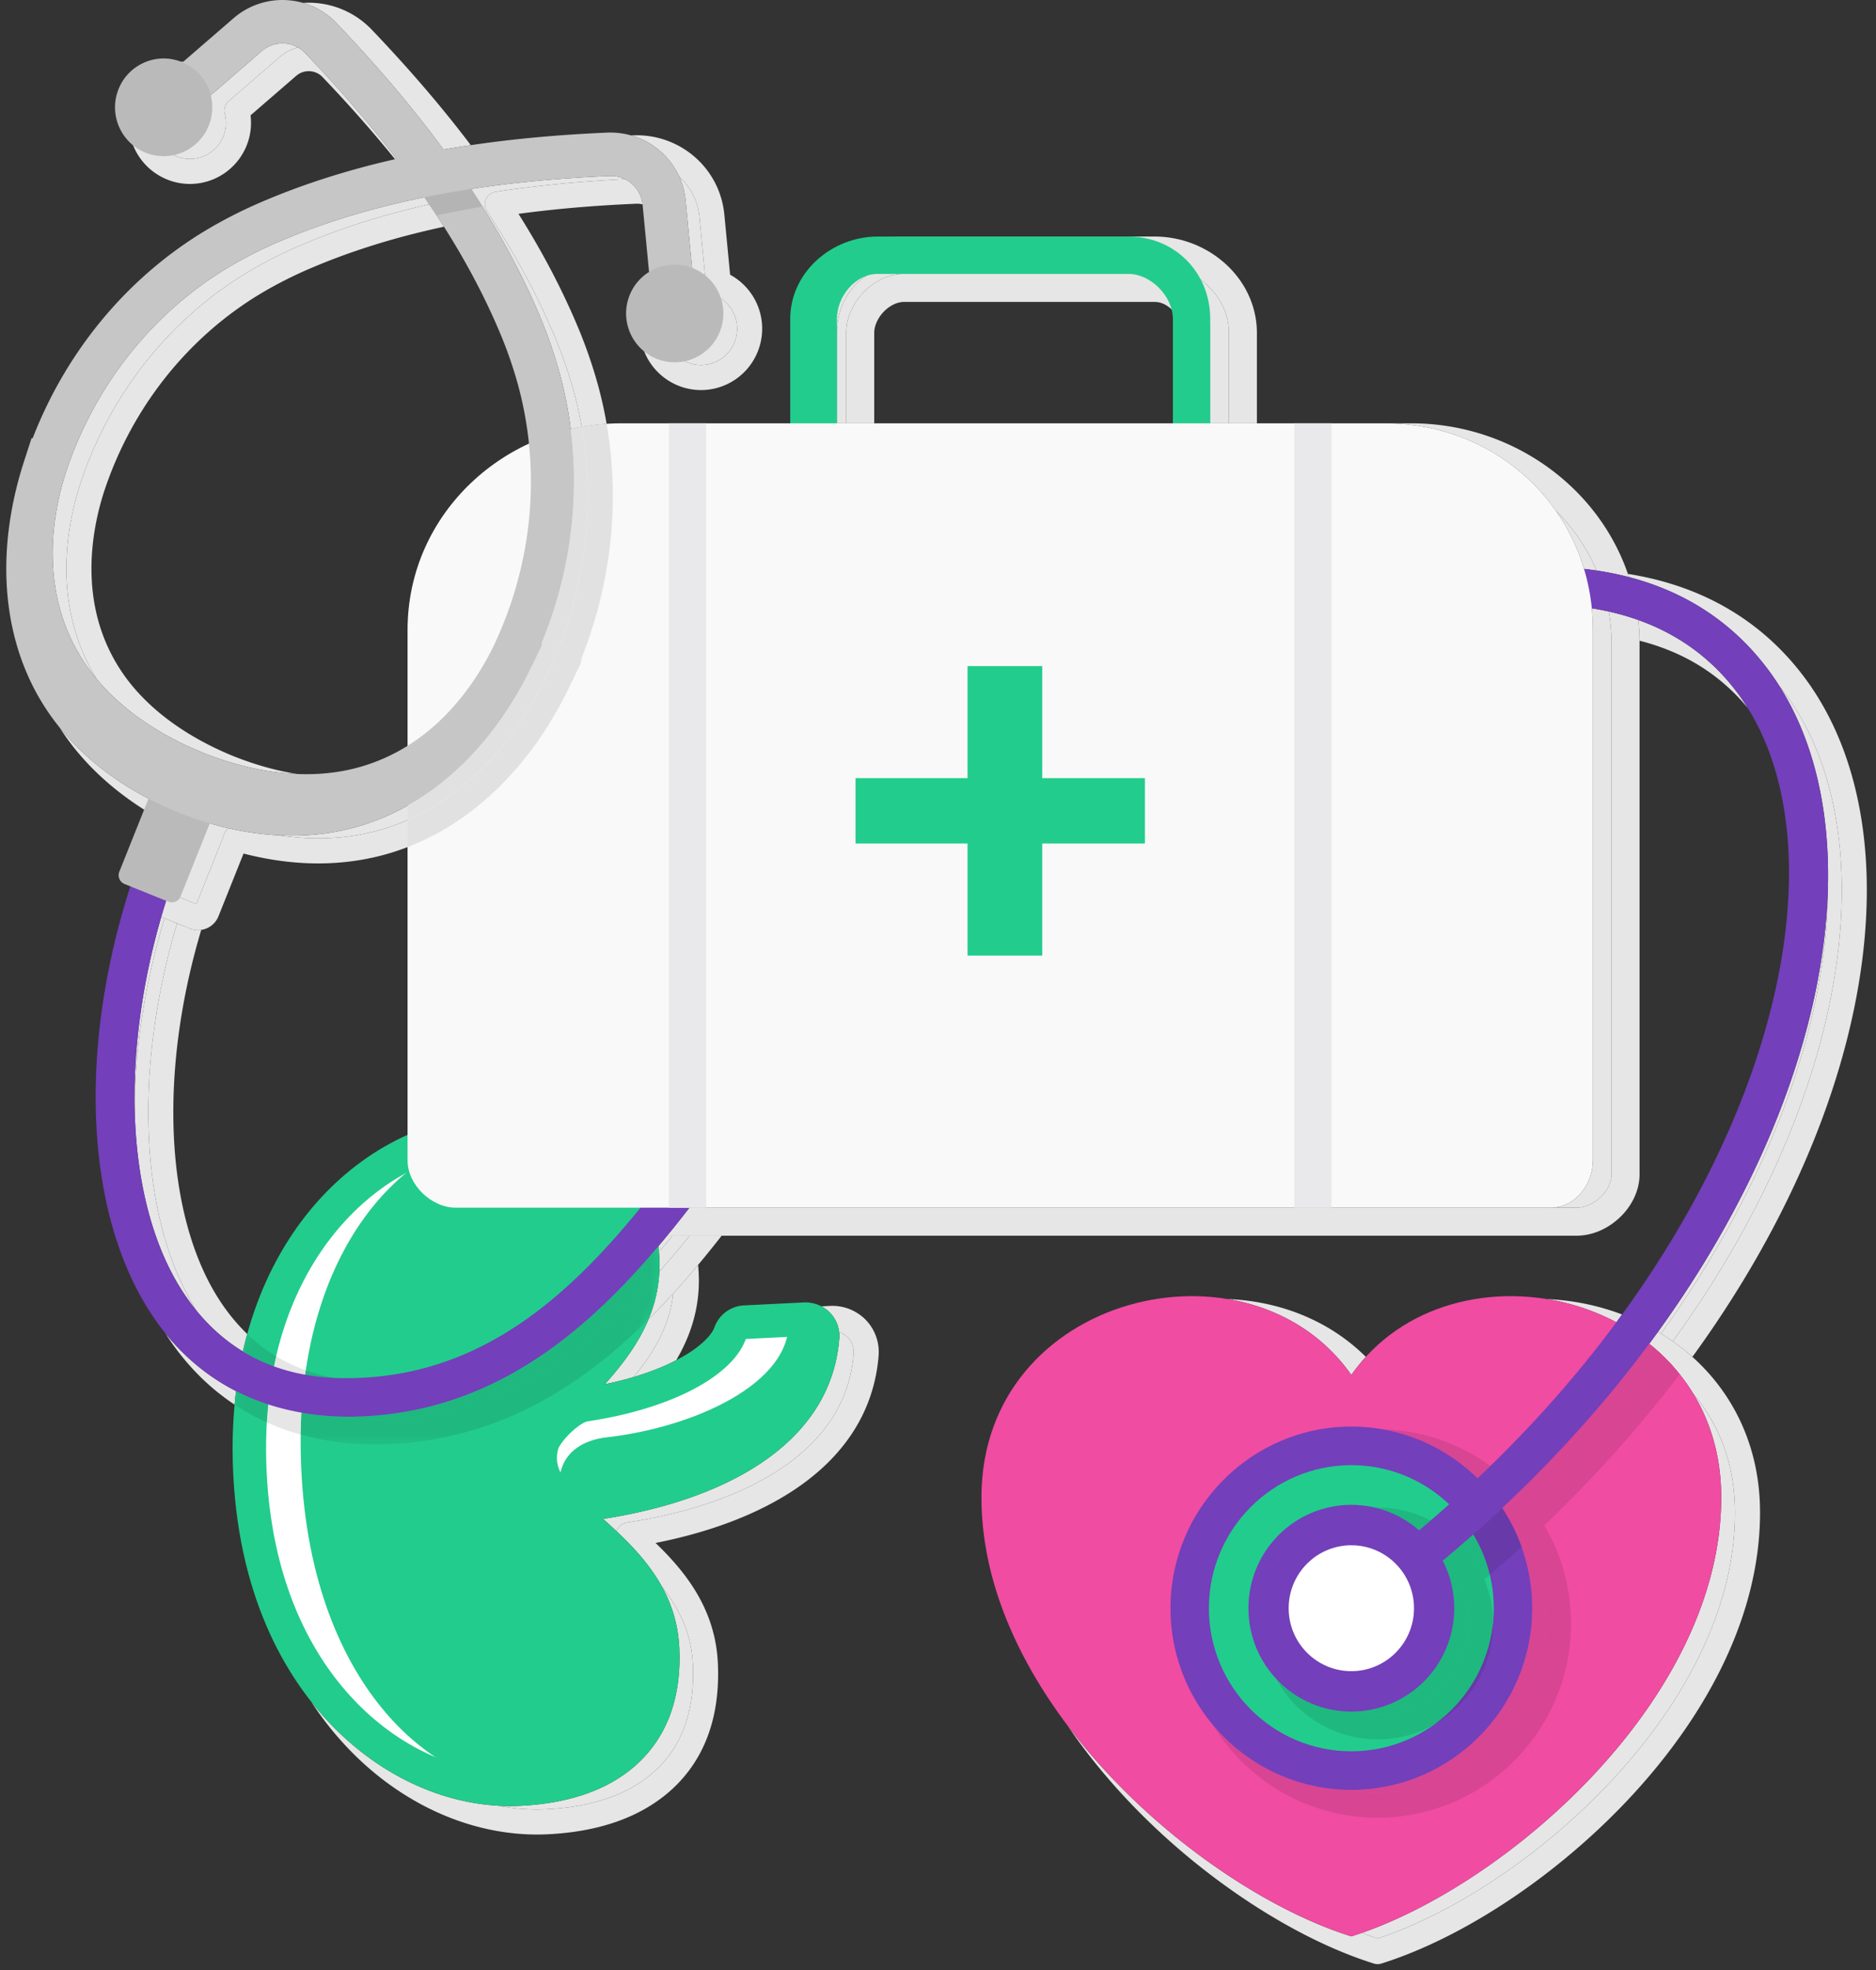 <svg height="211" viewBox="0 0 201 211" width="201" xmlns="http://www.w3.org/2000/svg" xmlns:xlink="http://www.w3.org/1999/xlink"><rect x="0" y="0" width="201" height="211" fill="#333333" stroke="none"/><mask id="a" fill="#fff"><path d="m46.64 13.04c-1.81.84-4.133 1.623-7.001 2.204 3.062-3.416 6.291-7.637 6.001-13.536a23.846 23.846 0 0 0 -.095-1.257h-40.047c-2.447 4.034-4.682 9.6-5.364 16.968v4.273h46.506v-8.651z" fill="#fff" fill-rule="evenodd"/></mask><g fill="none" fill-rule="evenodd"><g fill="#e6e6e6"><path d="m57.522 193.78c-1.39 0-2.788-.138-4.177-.408a22.783 22.783 0 0 0 2.432.011c5.151-.255 9.27-1.674 12.201-4.22 3.426-2.973 5.068-7.269 4.799-12.766-.123-2.476-.821-4.597-1.839-6.454.226.284.444.574.653.87 1.459 2.074 2.491 4.424 2.639 7.362v-.001c.019.375.028.743.028 1.104 0 2.326-.377 4.355-1.099 6.105a11.803 11.803 0 0 1 -3.224 4.479c-2.642 2.295-6.416 3.646-11.364 3.893-.346.016-.693.025-1.036.025zm8.533-29.803a78.162 78.162 0 0 0 -1.438-1.315c12.581-1.94 24.376-7.745 25.303-19.299.02-.241.014-.482-.014-.719.353.115.683.313.933.574l-.004-.004c.408.423.635.991.635 1.574l-.007.18v-.001c-.217 2.682-1.053 4.986-2.379 7.016-1.988 3.038-5.124 5.463-8.963 7.299-3.834 1.836-8.351 3.074-12.989 3.775a1.347 1.347 0 0 0 -1.077.92m-4.776-4.514c-.983-1.122-1.612-2.201-1.612-3.298v-.002c0-.356.053-.717.155-1.084.829-1.468 2.508-2.759 3.126-2.864a44.793 44.793 0 0 0 4.578-.919c.086 0 .173-.009.259-.027 3.895-.789 6.856-1.945 8.969-3.163 1.057-.61 1.902-1.234 2.555-1.858.65-.629 1.121-1.238 1.384-1.952v.001a2.17 2.17 0 0 1 .708-.979l4.946-.245c-.823 10.253-13.314 15.108-25.068 16.39m3.537-11.229c1.76-1.984 3.54-4.242 4.665-6.943.9-.894 1.781-1.818 2.644-2.765-.201 1.931-.818 3.644-1.676 5.232-.716 1.325-1.606 2.553-2.554 3.708-.945.281-1.97.54-3.079.768"/><path d="m57.531 196.462c-7.188-.003-14.377-3.244-19.947-8.933a34.491 34.491 0 0 1 -4.243-5.294 32.747 32.747 0 0 0 2.322 2.645c5.002 5.11 11.334 8.125 17.682 8.492 1.389.27 2.787.408 4.177.408h.013c.343 0 .69-.009 1.036-.025 4.948-.247 8.722-1.598 11.364-3.893a11.803 11.803 0 0 0 3.224-4.479c.722-1.75 1.099-3.779 1.099-6.105 0-.361-.009-.729-.028-1.104v.001c-.148-2.938-1.18-5.288-2.639-7.362a18.967 18.967 0 0 0 -.653-.87c-1.289-2.351-3.089-4.278-4.883-5.966a1.347 1.347 0 0 1 1.077-.92c4.638-.701 9.155-1.939 12.989-3.775 3.839-1.836 6.975-4.261 8.963-7.299 1.326-2.03 2.162-4.334 2.379-7.016v.001l.007-.18c0-.583-.227-1.151-.635-1.574l.004.004a2.276 2.276 0 0 0 -.933-.574 3.616 3.616 0 0 0 -.985-2.072 3.536 3.536 0 0 0 -.909-.675l.961-.048h.013l.193-.004a5.02 5.02 0 0 1 3.584 1.504l.004.004a4.954 4.954 0 0 1 1.37 3.828v.001c-.249 3.119-1.249 5.89-2.81 8.27-1.56 2.382-3.667 4.375-6.122 6.023-4.224 2.833-9.475 4.677-14.967 5.762 1.228 1.183 2.465 2.505 3.544 4.029 1.676 2.367 2.957 5.261 3.127 8.777.021.417.031.829.031 1.235 0 2.614-.426 5.003-1.302 7.127a14.483 14.483 0 0 1 -3.945 5.483v-.001c-3.22 2.796-7.638 4.284-12.992 4.547h-.004c-.385.018-.775.028-1.166.028m9.995-45.166c6.516-1.676 11.198-4.605 12.383-7.905l1.492-.073a2.17 2.17 0 0 0 -.708.979v-.001c-.263.714-.734 1.323-1.384 1.952-.653.624-1.498 1.248-2.555 1.858-2.113 1.218-5.074 2.374-8.969 3.163a1.266 1.266 0 0 1 -.259.027m.369-3.83c.948-1.155 1.838-2.383 2.554-3.708.858-1.588 1.475-3.301 1.676-5.232l.327-.361a95.907 95.907 0 0 0 2.347-2.708c.025.296.045.595.06.897.013.27.02.537.02.802.002 3.011-.852 5.632-2.072 7.88a21.54 21.54 0 0 1 -.357.633c-1.23.638-2.744 1.258-4.555 1.797m111.329-3.825c-.411-.29-.831-.567-1.259-.83 3.747-5.193 6.898-10.442 9.46-15.633 5.527-11.201 8.321-22.123 8.408-31.635.292-8.619-1.471-16.235-5.21-22.117.138.172.275.346.409.523l1.067-.814-1.066.814c4.134 5.414 6.3 12.783 6.3 21.378.002 9.696-2.764 20.92-8.47 32.456-2.6 5.259-5.809 10.582-9.639 15.858m-158.164-3.272a22.84 22.84 0 0 1 -1.126-1.501c-3.596-5.218-5.439-12.564-5.518-20.831.11-6.253 1.177-12.956 3.212-19.697l1.344.542c-2.055 6.897-3.082 13.81-3.083 20.232.005 8.236 1.681 15.683 5.171 21.255m49.583-4.203c.021-.463.022-.938-.001-1.423v-.003l-.001-.014-.001-.018c-.01-.216-.024-.431-.04-.643.49-.569.976-1.147 1.457-1.732h1.838a100.541 100.541 0 0 1 -3.252 3.833"/><path d="m25.134 150.423c-2.642-1.749-4.956-4.029-6.871-6.811-.193-.28-.381-.564-.565-.852 2.139 2.66 4.693 4.735 7.593 6.214-.059.475-.112.958-.157 1.449m156.192-5.112a23.084 23.084 0 0 0 -2.102-1.67c3.83-5.276 7.039-10.599 9.639-15.858 5.706-11.536 8.472-22.76 8.47-32.456 0-8.595-2.166-15.964-6.3-21.378l1.066-.814-1.067.814a23.583 23.583 0 0 0 -.409-.523 26.897 26.897 0 0 0 -1.341-1.923c-3.746-4.909-8.723-8.131-14.747-9.7a23.471 23.471 0 0 0 -.117-.346c2.848.453 5.517 1.224 7.986 2.325 4.234 1.885 7.866 4.743 10.761 8.54 4.575 5.998 6.851 13.97 6.851 23.005-.003 10.204-2.893 21.798-8.749 33.645-2.685 5.431-5.995 10.914-9.941 16.339m-155.302-.579c-1.853-1.127-3.509-2.583-4.964-4.363-3.49-5.572-5.166-13.019-5.171-21.255.001-6.422 1.028-13.335 3.083-20.232l1.374.554c.284.115.584.171.876.171h.006c.112 0 .224-.008.334-.024-1.997 6.683-2.992 13.375-2.991 19.531-.005 8.303 1.819 15.613 5.283 20.625a20.428 20.428 0 0 0 2.635 3.125 41.785 41.785 0 0 0 -.465 1.868m151.941-1.921-.317-.191c11.759-16.267 17.708-33.011 18.185-47.077-.087 9.512-2.881 20.434-8.408 31.635-2.562 5.191-5.713 10.44-9.46 15.633m-108.484-1.52a14.954 14.954 0 0 0 1.162-5.125 100.541 100.541 0 0 0 3.252-3.833h3.426a121.028 121.028 0 0 1 -2.522 3.124 95.907 95.907 0 0 1 -2.347 2.708l-.327.361a76.997 76.997 0 0 1 -2.644 2.765m1.119-7.226a28.634 28.634 0 0 0 -.054-.614c.312-.37.623-.742.932-1.118h.579a99.354 99.354 0 0 1 -1.457 1.732m-56.184-16.028c-.059-6.26.892-13.047 2.859-19.839l.353.142c-2.035 6.741-3.102 13.444-3.212 19.697m172.857-42.198a20.86 20.86 0 0 0 -7.839-5.936 23.982 23.982 0 0 0 -3.77-1.288c-.01-.75-.056-1.49-.136-2.219 4.226 1.506 7.756 4.04 10.489 7.621.445.583.863 1.19 1.256 1.822m-166.233 20.985-2.971-1.198a77.344 77.344 0 0 1 1.466-4.084 2.07 2.07 0 0 0 -.301-2.033l.627-1.567c.13-.161.219-.348.263-.546 1.462.538 2.919.973 4.363 1.304a1.335 1.335 0 0 0 -.536.844zm13.04-7.041c-1.362 0-2.754-.109-4.168-.324.453.021.904.032 1.352.032 2.573 0 5.065-.36 7.431-1.081a25.202 25.202 0 0 0 4.972-2.131v1.539c-.834.364-1.683.678-2.547.941-2.233.682-4.592 1.024-7.04 1.024m-23.75-17.106a20.314 20.314 0 0 1 -1.642-2.282c-4.587-7.427-2.991-15.587-1.625-19.807l.003-.01c3.045-9.215 9.184-16.983 17.286-21.876a45.601 45.601 0 0 1 5.564-2.829c4.7-2.011 9.86-3.588 15.559-4.746.174.251.346.503.517.754-4.983 1.124-9.562 2.583-13.788 4.392a46.964 46.964 0 0 0 -5.729 2.913c-8.384 5.064-14.723 13.092-17.866 22.604l-.009.028c-.71 2.2-1.481 5.409-1.482 9.078-.001 3.672.783 7.825 3.212 11.781m50.822-26.717a43.315 43.315 0 0 0 -1.168-5.915 50.37 50.37 0 0 0 -2.281-6.516c-1.884-4.422-4.283-8.835-7.23-13.291 4.61-.707 9.549-1.17 14.853-1.394a3.365 3.365 0 0 1 1.639.343c-4.925.243-9.541.693-13.879 1.358a1.342 1.342 0 0 0 -.915 2.065c2.906 4.396 5.265 8.737 7.114 13.077a48.972 48.972 0 0 1 2.221 6.342c.33 1.218.604 2.448.823 3.685-.396.072-.788.154-1.177.246m13.956-6.869a3.864 3.864 0 0 1 -1.438-.281 3.89 3.89 0 0 1 -2.304-4.59l3.285-.318-1.193-12.417a8.083 8.083 0 0 0 -.681-2.568 6.67 6.67 0 0 1 2.162 4.328l.692 7.205c.053.548.432 1.006.961 1.159l.016.005a3.891 3.891 0 0 1 2.091 5.037 3.87 3.87 0 0 1 -3.591 2.44m-54.759-22.074c-.478 0-.963-.089-1.438-.28a3.891 3.891 0 0 1 -2.086-5.212l1.798 2.096 9.414-8.141a3.389 3.389 0 0 1 3.886-.397 4.733 4.733 0 0 0 -1.947 1.015h.001l-5.469 4.729a1.338 1.338 0 0 0 -.423 1.344c.083.326.126.659.126.993 0 .474-.085.948-.271 1.413a3.869 3.869 0 0 1 -3.591 2.44"/><path d="m21.228 99.607h-.006c-.292 0-.592-.056-.876-.171l-1.374-.554-1.697-.684c.248-.857.513-1.715.794-2.572l2.971 1.198 2.911-7.28a1.335 1.335 0 0 1 .536-.844c1.833.42 3.646.673 5.425.759 1.414.215 2.806.324 4.168.324 2.448 0 4.807-.342 7.04-1.024a23.394 23.394 0 0 0 2.547-.941v2.898c-.581.224-1.169.427-1.765.609h.001c-2.498.762-5.124 1.14-7.822 1.14h-.001c-2.612 0-5.288-.361-7.986-1.057l-2.687 6.719a2.354 2.354 0 0 1 -2.179 1.48m-1.994-10.098a2.039 2.039 0 0 0 -.865-.644 2.034 2.034 0 0 0 -1.829.16l.535-1.34c-4.49-2.533-8.17-5.818-10.694-9.784 3.102 3.84 7.44 6.952 12.754 9.116.33.131.66.258.989.379a1.326 1.326 0 0 1 -.263.546zm12.57-6.623c-3.864-.164-7.428-1.226-10.1-2.293-3.48-1.417-8.035-3.885-11.374-7.916-2.429-3.956-3.213-8.109-3.212-11.781.001-3.669.772-6.878 1.482-9.078l.009-.028c3.143-9.512 9.482-17.54 17.866-22.604a46.964 46.964 0 0 1 5.729-2.913c4.226-1.809 8.805-3.268 13.788-4.392a93.808 93.808 0 0 1 1.576 2.399c-5.228 1.121-9.975 2.604-14.308 4.458a44.096 44.096 0 0 0 -5.399 2.745v-.001c-7.817 4.721-13.754 12.225-16.703 21.14l-.003.011c-.651 2.01-1.356 4.967-1.355 8.263.002 3.316.702 6.955 2.845 10.427h.001c3.093 5.032 8.417 8.053 12.374 9.657 1.886.755 4.23 1.5 6.784 1.906m30.525-37.172a42.273 42.273 0 0 0 -.823-3.685 48.972 48.972 0 0 0 -2.221-6.342c-1.849-4.34-4.208-8.681-7.114-13.077a1.34 1.34 0 0 1 .915-2.065c4.338-.665 8.954-1.115 13.879-1.358a3.417 3.417 0 0 1 1.88 2.704 1.986 1.986 0 0 0 -.553-.077l-.091.002h-.002c-4.478.19-8.686.55-12.648 1.084 2.472 3.92 4.534 7.82 6.202 11.736a51.684 51.684 0 0 1 2.342 6.691 44.75 44.75 0 0 1 .899 4.058c-.902.06-1.792.171-2.665.329m12.783-3.941h-.006a6.528 6.528 0 0 1 -2.439-.475 6.575 6.575 0 0 1 -2.906-9.886l.282 2.936 1.323-.128a3.89 3.89 0 0 0 2.304 4.59c.476.191.96.28 1.438.281a3.87 3.87 0 0 0 3.591-2.44 3.891 3.891 0 0 0 -2.091-5.037l-.016-.005a1.338 1.338 0 0 1 -.961-1.159l-.692-7.205a6.67 6.67 0 0 0 -2.162-4.328 8.047 8.047 0 0 0 -5.155-4.415l.265-.011.018-.001c.097-.003.194-.004.291-.004h.013c4.851 0 8.936 3.631 9.4 8.503l.618 6.431a6.58 6.58 0 0 1 2.963 8.227 6.554 6.554 0 0 1 -6.078 4.126m1.949-11.461-.01.034-.502 1.244.502-1.244zm-56.708-10.613h-.004a6.495 6.495 0 0 1 -2.441-.475 6.573 6.573 0 0 1 -3.637-8.544 6.552 6.552 0 0 1 5.387-4.089l-4.057 3.508 1.224 1.426-.064.151a3.891 3.891 0 0 0 2.15 5.061c.475.191.96.28 1.438.28a3.869 3.869 0 0 0 3.591-2.44c.186-.465.271-.939.271-1.413 0-.334-.043-.667-.126-.993a1.338 1.338 0 0 1 .423-1.344l5.469-4.729h-.001a4.733 4.733 0 0 1 1.947-1.015c.284.16.55.364.786.612 3.677 3.847 6.925 7.611 9.769 11.321l-.15.034a142.794 142.794 0 0 0 -7.772-8.796l-.001-.001a2.034 2.034 0 0 0 -1.477-.631c-.48.001-.953.163-1.346.504h-.001l-4.888 4.227a6.462 6.462 0 0 1 -.413 3.22 6.552 6.552 0 0 1 -6.077 4.126m27.168-3.686c-3.265-4.443-7.078-8.94-11.47-13.535a7.982 7.982 0 0 0 -3.58-2.167c.2-.013.399-.02.599-.02h.01c2.464 0 4.929.979 6.757 2.893 3.997 4.182 7.525 8.291 10.605 12.36a112.2 112.2 0 0 0 -2.921.469m121.418 113.32h-2.827c2.621 0 4.555-2.44 4.555-5.072v-56.811c0-.78-.039-1.549-.114-2.305.616.098 1.223.213 1.817.345.195 1.119.296 2.271.297 3.452v56.812c0 .408-.102.834-.304 1.257-.299.634-.833 1.242-1.464 1.665-.627.425-1.333.657-1.96.657m2.128-68.234a36.015 36.015 0 0 0 -1.35-.175 21.708 21.708 0 0 0 -3.052-6.272 20.462 20.462 0 0 1 4.402 6.447m-39.4-15.766h-2v-9.682c-.007-1.631-.666-3.15-1.703-4.314a6.271 6.271 0 0 0 -1.861-1.433 5.332 5.332 0 0 0 -2.374-.571h-26.872a5.569 5.569 0 0 0 -2.391.56 6.886 6.886 0 0 0 -2.688 2.33c-.671.988-1.109 2.165-1.111 3.428v9.682h-1v-9.682c.002-2.111.783-3.922 2.057-5.224 1.279-1.297 3.046-2.09 5.133-2.094h26.88c2.085 0 4.097.821 5.559 2.153 1.467 1.34 2.369 3.138 2.371 5.165z"/><path d="m168.928 132.333h-97.45c.809-.982 1.605-1.983 2.391-3h95.07c.627 0 1.333-.232 1.96-.657.631-.423 1.165-1.031 1.464-1.665.202-.423.304-.849.304-1.257v-56.812a20.184 20.184 0 0 0 -.297-3.452c1.092.243 2.145.545 3.158.906a23.167 23.167 0 0 1 .139 2.546v56.812c0 .908-.226 1.774-.597 2.55a7.094 7.094 0 0 1 -1.502 2.059c-1.227 1.169-2.856 1.962-4.64 1.97m5.607-70.53a33.503 33.503 0 0 0 -3.468-.704 20.462 20.462 0 0 0 -4.402-6.447c-3.507-4.973-9.038-8.375-15.464-9.15v-.169c6.597.001 12.703 2.563 17.169 6.793 2.703 2.558 4.808 5.74 6.048 9.331.04.115.079.231.117.346m-23.334-16.301a23.56 23.56 0 0 0 -2.817-.169h-16.717v-9.682c-.002-2.027-.904-3.825-2.371-5.165a8.348 8.348 0 0 0 -5.559-2.153h-26.88c-2.087.004-3.854.797-5.133 2.094-1.274 1.302-2.055 3.113-2.057 5.224v9.682h-20.291 17.291v-9.682c-.003-2.864 1.084-5.461 2.916-7.325 1.825-1.865 4.399-2.993 7.261-2.993h26.883a11.337 11.337 0 0 1 7.587 2.934c2.014 1.825 3.354 4.436 3.353 7.384v9.682h16.534zm-21.534-.169h-39v-9.682c.002-1.263.44-2.44 1.111-3.428a6.886 6.886 0 0 1 2.688-2.33 5.569 5.569 0 0 1 2.391-.56h26.872c.852 0 1.661.216 2.374.571.715.357 1.34.852 1.861 1.433 1.037 1.164 1.696 2.683 1.703 4.314zm-36-9.682v9.682h33v-9.682c.002-.585-.193-1.23-.544-1.789-.348-.56-.844-1.019-1.358-1.272a2.323 2.323 0 0 0 -1.038-.257h-26.871c-.348 0-.723.089-1.099.268a3.751 3.751 0 0 0 -1.067.78c-.646.661-1.033 1.547-1.023 2.27m53.935 171.942c-.555-.18-1.12-.379-1.693-.596 16.06-5.584 38.509-25.275 38.509-46.636 0-4.292-1.108-8.003-2.972-11.078 2.73 3.25 4.439 7.485 4.447 12.711 0 5.223-1.405 10.38-3.791 15.273-3.575 7.339-9.361 14.061-15.739 19.386-6.226 5.206-13.026 9.076-18.761 10.94"/><path d="m147.602 210.341a1.34 1.34 0 0 1 -.4-.061c-6.268-1.96-13.464-6.046-20.081-11.569-4.744-3.965-9.185-8.671-12.718-13.887 8.321 11.037 20.691 19.519 30.383 22.544.371-.116.745-.24 1.123-.371.573.217 1.138.416 1.693.596 5.735-1.864 12.535-5.734 18.761-10.94 6.378-5.325 12.164-12.047 15.739-19.386 2.386-4.893 3.791-10.05 3.791-15.273-.008-5.226-1.717-9.461-4.447-12.711a20.519 20.519 0 0 0 -4.741-5.376c.318-.428.633-.858.943-1.287l.317.191a23.768 23.768 0 0 1 3.361 2.5c4.346 3.885 7.258 9.59 7.249 16.683 0 5.708-1.535 11.264-4.062 16.449-2.529 5.186-6.052 10.008-10.076 14.286-8.057 8.551-18.084 14.935-26.436 17.551a1.333 1.333 0 0 1 -.399.061m-2.816-63.098c-3.243-4.622-8.07-7.267-13.249-8.125 3.124.124 6.216.832 9.052 2.172a20.708 20.708 0 0 1 5.75 4.015 19.43 19.43 0 0 0 -1.553 1.938m28.399-5.641a24.17 24.17 0 0 0 -7.435-2.481c2.741.117 5.473.672 8.047 1.648a93.34 93.34 0 0 1 -.612.833"/></g><path d="m57.789 161.543-.232-4.709c-.149-3.034 3.454-6.149 5.127-6.397 9.33-1.388 14.549-4.898 15.554-7.695a1.765 1.765 0 0 1 1.583-1.148l6.427-.319a1.804 1.804 0 0 1 1.886 1.941c-.93 11.588-14.955 17.565-30.345 18.327" fill="#fff"/><path d="m86.347 143.073-6.438.318c-1.447 4.031-8.111 7.508-16.961 8.824-.848.145-3.699 2.525-3.6 4.531l.142 2.885c12.239-.969 25.992-5.783 26.857-16.558m-30.259 20.356-.321-6.507c-.206-4.171 4.255-7.909 6.654-8.265 9.072-1.35 13.483-4.718 14.131-6.525a3.546 3.546 0 0 1 3.179-2.336l6.429-.319a3.687 3.687 0 0 1 2.761 1.095 3.608 3.608 0 0 1 .999 2.791c-1.092 13.612-17.269 19.245-32.044 19.978z" fill="#22cc8d"/><path d="m57.53 156.253c.31 6.31 12.855 9.754 13.37 20.233s-6.47 14.666-15.233 15.1c-12.56.622-27.746-10.598-28.887-33.809-1.141-23.212 12.87-35.879 25.431-36.502 8.762-.434 16.124 3.042 16.639 13.521s-11.63 15.147-11.32 21.457" fill="#fff"/><path d="m53.612 123.039c-.43 0-.867.011-1.313.034-6.113.302-12.144 3.623-16.546 9.11-3.626 4.522-7.816 12.616-7.182 25.506.633 12.888 5.596 20.529 9.65 24.67 4.918 5.024 11.227 7.766 17.359 7.429 4.27-.21 7.732-1.369 10.011-3.346 2.547-2.213 3.733-5.532 3.518-9.868-.252-5.146-3.876-8.387-7.381-11.522-2.991-2.675-5.814-5.2-5.988-8.711-.171-3.509 2.39-6.302 5.105-9.26 3.18-3.465 6.468-7.049 6.214-12.196-.213-4.334-1.716-7.521-4.468-9.473-2.205-1.561-5.292-2.373-8.979-2.373m1.04 70.37c-6.78 0-13.643-3.068-18.989-8.529-4.489-4.585-9.984-12.995-10.673-27.015-.689-14.018 3.955-22.93 7.971-27.939 5.043-6.285 12.028-10.094 19.163-10.449 5.142-.245 9.365.754 12.532 2.996 3.701 2.621 5.713 6.737 5.984 12.235.327 6.653-3.651 11.177-6.988 14.812-2.285 2.489-3.985 4.641-3.985 6.643v.002c0 2.004 2.099 3.948 4.618 6.199 3.675 3.288 8.163 7.379 8.492 14.033.269 5.497-1.373 9.793-4.799 12.766-2.931 2.546-7.05 3.965-12.201 4.22-.366.017-.757.026-1.125.026" fill="#22cc8d"/><path d="m59.108 156.174c.31 6.31 11.277 9.833 11.792 20.312s-5.553 14.62-13.196 14.999c-10.955.543-24.275-10.77-25.416-33.981-1.141-23.212 11.004-35.787 21.959-36.33 7.643-.378 14.088 3.143 14.603 13.622s-10.052 15.069-9.742 21.378" fill="#22cc8d"/><path d="m65.507 160.692c11.809-1.797 23.171-9.049 22.656-19.512l-3.657.181c.332 6.761-10.068 11.492-19.541 12.569-2.679.304-6.203 1.992-4.683 7.49z" fill="#22cc8d"/><g transform="translate(25 133)"><path d="m45.642 1.743v-.003zm-.001-.017-.001-.018z" fill="#cfcfcf" mask="url(#a)"/><path d="m43.584 5.383c.153-.752.249-1.536.276-2.36a76.667 76.667 0 0 0 1.74-1.958c.016.212.03.427.04.643l.001.018.001.014v.003c.023.487.021.962-.002 1.426a79.21 79.21 0 0 1 -2.056 2.214" fill="#1fb87f" mask="url(#a)"/><path d="m15.287 19.01c-1.534 0-3.014-.112-4.435-.332.533.027 1.073.041 1.619.041l.119-.001c6.648-.09 12.398-1.859 17.516-4.759 5.156-2.605 9.63-6.437 13.754-10.936a14.116 14.116 0 0 1 -.276 2.36 64.766 64.766 0 0 1 -3.146 3.048c-3.469 3.134-7.198 5.742-11.319 7.584-4.12 1.84-8.632 2.923-13.724 2.995h-.108" fill="#1fb87f" mask="url(#a)"/><path d="m7.22 20.635a25.519 25.519 0 0 1 -3.633-1.312c.037-.655.088-1.296.151-1.922 1.148.374 2.337.668 3.566.883a55.939 55.939 0 0 0 -.084 2.351" fill="#e6e6e6" mask="url(#a)"/><path d="m3.587 19.323a24.166 24.166 0 0 1 -3.453-1.9c.045-.491.098-.974.157-1.449a23.75 23.75 0 0 0 3.447 1.427 43.949 43.949 0 0 0 -.151 1.922m37.202-7.637c1.245-1.852 2.307-3.908 2.795-6.303a79.21 79.21 0 0 0 2.056-2.214c-.094 1.913-.561 3.64-1.253 5.216a62.317 62.317 0 0 1 -3.598 3.301" fill="#1fb87f" mask="url(#a)"/><path d="m15.282 21.692c-2.832 0-5.533-.352-8.062-1.057.012-.797.04-1.582.084-2.351 1.149.201 2.333.333 3.548.394 1.421.22 2.901.332 4.435.332h.108c5.092-.072 9.604-1.155 13.724-2.995 4.121-1.842 7.85-4.45 11.319-7.584a64.766 64.766 0 0 0 3.146-3.048c-.488 2.395-1.55 4.451-2.795 6.303-3.23 2.73-6.723 5.055-10.575 6.777-4.431 1.983-9.333 3.156-14.79 3.229z" fill="#1fb87f" mask="url(#a)"/><path d="m7.697 14.217a20.396 20.396 0 0 1 -3.346-.894c.074-.364.152-.723.234-1.076a17.38 17.38 0 0 0 3.18 1.498 35.72 35.72 0 0 0 -.068.472" fill="#e6e6e6" mask="url(#a)"/><g fill="#1fb87f"><path d="m4.351 13.323a18.604 18.604 0 0 1 -3.327-1.591c.144-.64.299-1.262.465-1.868a17.4 17.4 0 0 0 3.096 2.383c-.082.353-.16.712-.234 1.076m39.509-10.3c.007-.211.01-.425.008-.642a95.482 95.482 0 0 0 1.678-1.93c.02.202.038.407.054.614a96.663 96.663 0 0 1 -1.74 1.958" mask="url(#a)"/><path d="m10.979 14.57a23.927 23.927 0 0 1 -3.282-.353c.022-.158.044-.315.068-.472 1.017.359 2.087.635 3.214.825m19.127-.611c5.129-2.907 9.624-6.948 13.762-11.578.002.217-.001.431-.008.642-4.124 4.499-8.598 8.331-13.754 10.936" mask="url(#a)"/></g></g><path d="m144.786 147.243c-10.888-15.522-39.632-8.745-39.632 13.118 0 21.864 23.518 41.978 39.632 47.007 16.114-5.029 39.632-25.143 39.632-47.007 0-21.863-28.744-28.64-39.632-13.118" fill="#f04ca2"/><g fill="#d84592"><path d="m147.603 191.972c-1.114 0-2.204-.101-3.261-.296.148.003.296.005.444.005 10.686 0 19.378-8.726 19.378-19.455 0-3.959-1.185-7.647-3.216-10.723l.226-.213c.309-.015.614-.136.855-.364 5.723-5.408 10.707-11.055 14.962-16.785.387.32.761.654 1.125 1.002-4.34 5.788-9.432 11.506-15.293 17.006a1.344 1.344 0 0 0 -.2 1.718 18.044 18.044 0 0 1 3.016 9.992 18.094 18.094 0 0 1 -5.291 12.804c-3.271 3.282-7.772 5.309-12.745 5.309"/><path d="m147.603 194.654c-7.474-.002-14.029-3.987-17.674-9.95 3.469 4.156 8.632 6.841 14.413 6.972 1.057.195 2.147.296 3.261.296 4.973 0 9.474-2.027 12.745-5.309a18.094 18.094 0 0 0 5.291-12.804 18.044 18.044 0 0 0 -3.016-9.992 1.344 1.344 0 0 1 .2-1.718c5.861-5.5 10.953-11.218 15.293-17.006a20.58 20.58 0 0 1 1.843 2.011c-4.168 5.512-8.998 10.95-14.5 16.194a20.7 20.7 0 0 1 2.862 10.511c-.002 11.467-9.286 20.792-20.718 20.795m13.571-33.364c5.963-5.619 11.132-11.462 15.531-17.383.096.077.192.155.286.234-4.255 5.73-9.239 11.377-14.962 16.785a1.334 1.334 0 0 1 -.855.364m-2.861-2.982a19.318 19.318 0 0 0 -10.128-5.237 20.507 20.507 0 0 1 11.497 3.924c-.452.439-.908.877-1.369 1.313"/></g><path d="m162.105 172.226c0 9.604-7.754 17.389-17.319 17.389-9.566 0-17.32-7.785-17.32-17.389s7.754-17.389 17.32-17.389c9.565 0 17.319 7.785 17.319 17.389" fill="#22cc8d"/><path d="m144.786 156.904c-8.415 0-15.262 6.874-15.262 15.322 0 8.449 6.847 15.323 15.262 15.323 8.416 0 15.262-6.874 15.262-15.323 0-8.448-6.846-15.322-15.262-15.322m0 34.777c-10.685 0-19.377-8.726-19.377-19.455 0-10.728 8.692-19.454 19.377-19.454 10.686 0 19.378 8.726 19.378 19.454 0 10.729-8.692 19.455-19.378 19.455" fill="#733fba"/><path d="m157.729 166.734a12.57 12.57 0 0 0 -.896-1.134c.396-.338.788-.676 1.178-1.016.247.429.473.87.679 1.324-.318.276-.639.552-.961.826" fill="#1fb87f"/><path d="m158.69 165.908a15.42 15.42 0 0 0 -.679-1.324c1.061-.927 2.1-1.862 3.116-2.805.265.417.515.844.749 1.282a148.102 148.102 0 0 1 -3.186 2.847" fill="#6839a8"/><path d="m159.042 169.138a12.429 12.429 0 0 0 -1.313-2.404c.322-.274.643-.55.961-.826.394.87.709 1.785.936 2.733z" fill="#1fb87f"/><path d="m159.626 168.641a15.213 15.213 0 0 0 -.936-2.733 148.102 148.102 0 0 0 3.186-2.847c.442.827.826 1.691 1.147 2.585a147.374 147.374 0 0 1 -3.397 2.995" fill="#6839a8"/><path d="m156.833 165.6a9.793 9.793 0 0 0 -.194-.213c.408-.353.816-.711 1.217-1.066.053.087.104.174.155.263-.39.34-.782.678-1.178 1.016" fill="#1fb87f"/><path d="m158.011 164.584a11.344 11.344 0 0 0 -.155-.263 143.486 143.486 0 0 0 3.092-2.818l.179.276a139.514 139.514 0 0 1 -3.116 2.805" fill="#6839a8"/><path d="m147.602 183.587a9.623 9.623 0 0 1 -6.846-2.847 9.717 9.717 0 0 1 -2.839-6.881 9.72 9.72 0 0 1 2.839-6.882 9.623 9.623 0 0 1 6.846-2.847c1.283 0 2.506.25 3.624.703a2.072 2.072 0 0 0 .292 2.167 2.053 2.053 0 0 0 2.897.274l.178-.148a9.709 9.709 0 0 1 2.693 6.733 9.712 9.712 0 0 1 -2.838 6.881 9.623 9.623 0 0 1 -6.846 2.847" fill="#1fb87f"/><path d="m147.602 186.269c-6.835-.001-12.366-5.56-12.367-12.41.001-6.851 5.532-12.41 12.367-12.411 2.048 0 3.98.5 5.68 1.384-.493.422-.989.84-1.492 1.259-.25.208-.439.464-.564.742a9.628 9.628 0 0 0 -3.624-.703 9.623 9.623 0 0 0 -6.846 2.847 9.72 9.72 0 0 0 -2.839 6.882 9.717 9.717 0 0 0 2.839 6.881 9.623 9.623 0 0 0 6.846 2.847 9.623 9.623 0 0 0 6.846-2.847 9.712 9.712 0 0 0 2.838-6.881 9.709 9.709 0 0 0 -2.693-6.733 154.25 154.25 0 0 0 2.046-1.739 12.57 12.57 0 0 1 1.09 1.347 12.39 12.39 0 0 1 2.239 7.068 15.341 15.341 0 0 1 -6.269 10.856 12.265 12.265 0 0 1 -6.097 1.611" fill="#1fb87f"/><path d="m153.699 184.658a15.341 15.341 0 0 0 6.269-10.856v.057c0 4.627-2.524 8.665-6.269 10.799" fill="#6839a8"/><path d="m155.811 172.226c0 6.114-4.936 11.07-11.025 11.07s-11.026-4.956-11.026-11.07 4.937-11.07 11.026-11.07 11.025 4.956 11.025 11.07" fill="#733fba"/><path d="m151.501 172.226c0 3.724-3.007 6.742-6.715 6.742-3.709 0-6.715-3.018-6.715-6.742 0-3.723 3.006-6.742 6.715-6.742 3.708 0 6.715 3.019 6.715 6.742" fill="#fff"/><path d="m153.105 167.748c-.592 0-1.18-.255-1.587-.748a2.071 2.071 0 0 1 .272-2.909c37.117-30.877 47.829-72.253 34.227-90.074-12.613-16.527-42.168-10.749-79.053 15.452-9.79 6.951-17.327 17.726-24.617 28.145-11.628 16.626-23.655 33.818-44.757 34.104-8.88.032-16.222-3.507-21.039-10.499-8.083-11.726-8.415-31.818-.848-51.184a2.044 2.044 0 0 1 2.666-1.17 2.069 2.069 0 0 1 1.166 2.677c-6.972 17.844-6.812 36.864.399 47.326 4.061 5.89 9.956 8.848 17.6 8.719 19-.259 29.902-15.846 41.447-32.346 7.489-10.708 15.236-21.781 25.606-29.146 38.911-27.636 70.576-33.094 84.695-14.592 15.053 19.722 4.635 62.911-34.867 95.771a2.045 2.045 0 0 1 -1.31.474" fill="#733fba"/><path d="m89.667 56.333h36v-22.174c0-2.411-2.355-4.826-4.756-4.826h-26.87c-2.401 0-4.374 2.415-4.374 4.826zm40 5h-45v-27.174c0-4.975 4.419-8.826 9.374-8.826h26.87c4.956 0 8.756 3.851 8.756 8.826z" fill="#22cc8d"/><path d="m166.112 129.333h-117.271c-2.621 0-5.174-2.44-5.174-5.072v-56.811c0-12.462 10.49-22.117 22.902-22.117h81.815c12.412 0 22.283 9.655 22.283 22.117v56.811c0 2.632-1.934 5.072-4.555 5.072" fill="#f9f9f9"/><path d="m103.667 102.333h8v-31h-8z" fill="#22cc8d"/><path d="m91.667 90.333h31v-7h-31z" fill="#22cc8d"/><path d="m138.667 129.333h4v-84h-4zm-67 0h4v-84h-4z" fill="#e9e9eb"/><g fill="#e1e1e1"><path d="m43.667 87.818v-1.539c5.501-3.085 10.147-8.293 13.39-15.096l.058-.108 1.004-2.094-.103-.05c3.027-7.336 4.111-15.261 3.136-22.971.389-.092.781-.174 1.177-.246.432 2.45.646 4.931.646 7.415 0 5.738-1.143 11.495-3.383 16.923a1.355 1.355 0 0 0 -.101.471l-.756 1.577-.043.08-.03.058c-3.572 7.492-8.845 12.892-14.995 15.58"/><path d="m43.667 90.716v-2.898c6.15-2.688 11.423-8.088 14.995-15.58l.03-.058.043-.08.756-1.577c.005-.158.038-.317.101-.471 2.24-5.428 3.383-11.185 3.383-16.923 0-2.484-.214-4.965-.646-7.415a23.859 23.859 0 0 1 2.665-.329c.443 2.561.663 5.152.663 7.744 0 5.916-1.144 11.84-3.381 17.441.007.208-.035.422-.132.624l-1.004 2.094-.028.055-.043.079c-3.986 8.354-10.091 14.476-17.402 17.294"/></g><path d="m18.032 96.56-4.686-1.889a1.015 1.015 0 0 1 -.561-1.319l3.107-7.772a1.01 1.01 0 0 1 1.315-.564l4.686 1.889c.518.209.769.799.561 1.319l-3.108 7.772a1.008 1.008 0 0 1 -1.314.564" fill="#bababa"/><path d="m53.446 35.359a45.506 45.506 0 0 1 2.07 5.907c2.481 9.156 1.566 19.03-2.577 27.801-1.918 3.994-6.389 11.01-14.823 13.19-6.143 1.59-12.323-.032-16.412-1.664-4.094-1.667-9.675-4.788-13.016-10.198-4.587-7.427-2.991-15.587-1.625-19.807l.003-.01c3.045-9.215 9.184-16.983 17.286-21.876a45.601 45.601 0 0 1 5.564-2.829c4.7-2.011 9.86-3.588 15.559-4.746 3.32 4.793 5.962 9.515 7.971 14.232m20.012-13.874c-.409-4.269-4.035-7.414-8.33-7.287-6.339.27-12.188.872-17.607 1.815-3.265-4.443-7.078-8.94-11.47-13.535a8.005 8.005 0 0 0 -11.035-.521l-9.415 8.142 3.022 3.522 9.414-8.141a3.388 3.388 0 0 1 4.672.215c3.677 3.847 6.925 7.611 9.769 11.321-5.198 1.171-9.971 2.696-14.379 4.581a49.938 49.938 0 0 0 -6.133 3.123c-8.4 5.072-14.869 12.922-18.474 22.231l-.108-.035-.71 2.187-.003.01-.004.013c-3.065 9.279-2.581 18.267 1.365 25.31 3.052 5.45 8.271 9.799 15.103 12.581 4.123 1.646 8.219 2.474 12.129 2.474 2.573 0 5.065-.36 7.431-1.081 7.669-2.338 14.182-8.457 18.362-17.227l.058-.108 1.004-2.094-.103-.05c3.808-9.229 4.541-19.392 1.968-28.886a50.37 50.37 0 0 0 -2.281-6.516c-1.884-4.422-4.283-8.835-7.23-13.291 4.61-.707 9.549-1.17 14.853-1.394 1.806-.079 3.348 1.276 3.524 3.087l1.193 12.417 4.608-.446z" fill="#c6c6c6"/><path d="m22.369 13.443a5.203 5.203 0 0 1 -6.776 2.905c-2.669-1.076-3.965-4.122-2.893-6.803 1.072-2.68 4.106-3.981 6.775-2.905 2.67 1.077 3.966 4.122 2.894 6.803m45.09 18.176c-1.072 2.68.224 5.726 2.894 6.803a5.203 5.203 0 0 0 6.775-2.906c1.072-2.68-.223-5.726-2.893-6.802a5.202 5.202 0 0 0 -6.776 2.905" fill="#bababa"/><path d="m46.791 23.076a98.135 98.135 0 0 0 -1.315-1.949c1.621-.33 3.286-.626 4.996-.888.417.63.824 1.261 1.219 1.889-1.678.283-3.31.599-4.9.948" fill="#b4b4b4"/></g></svg>